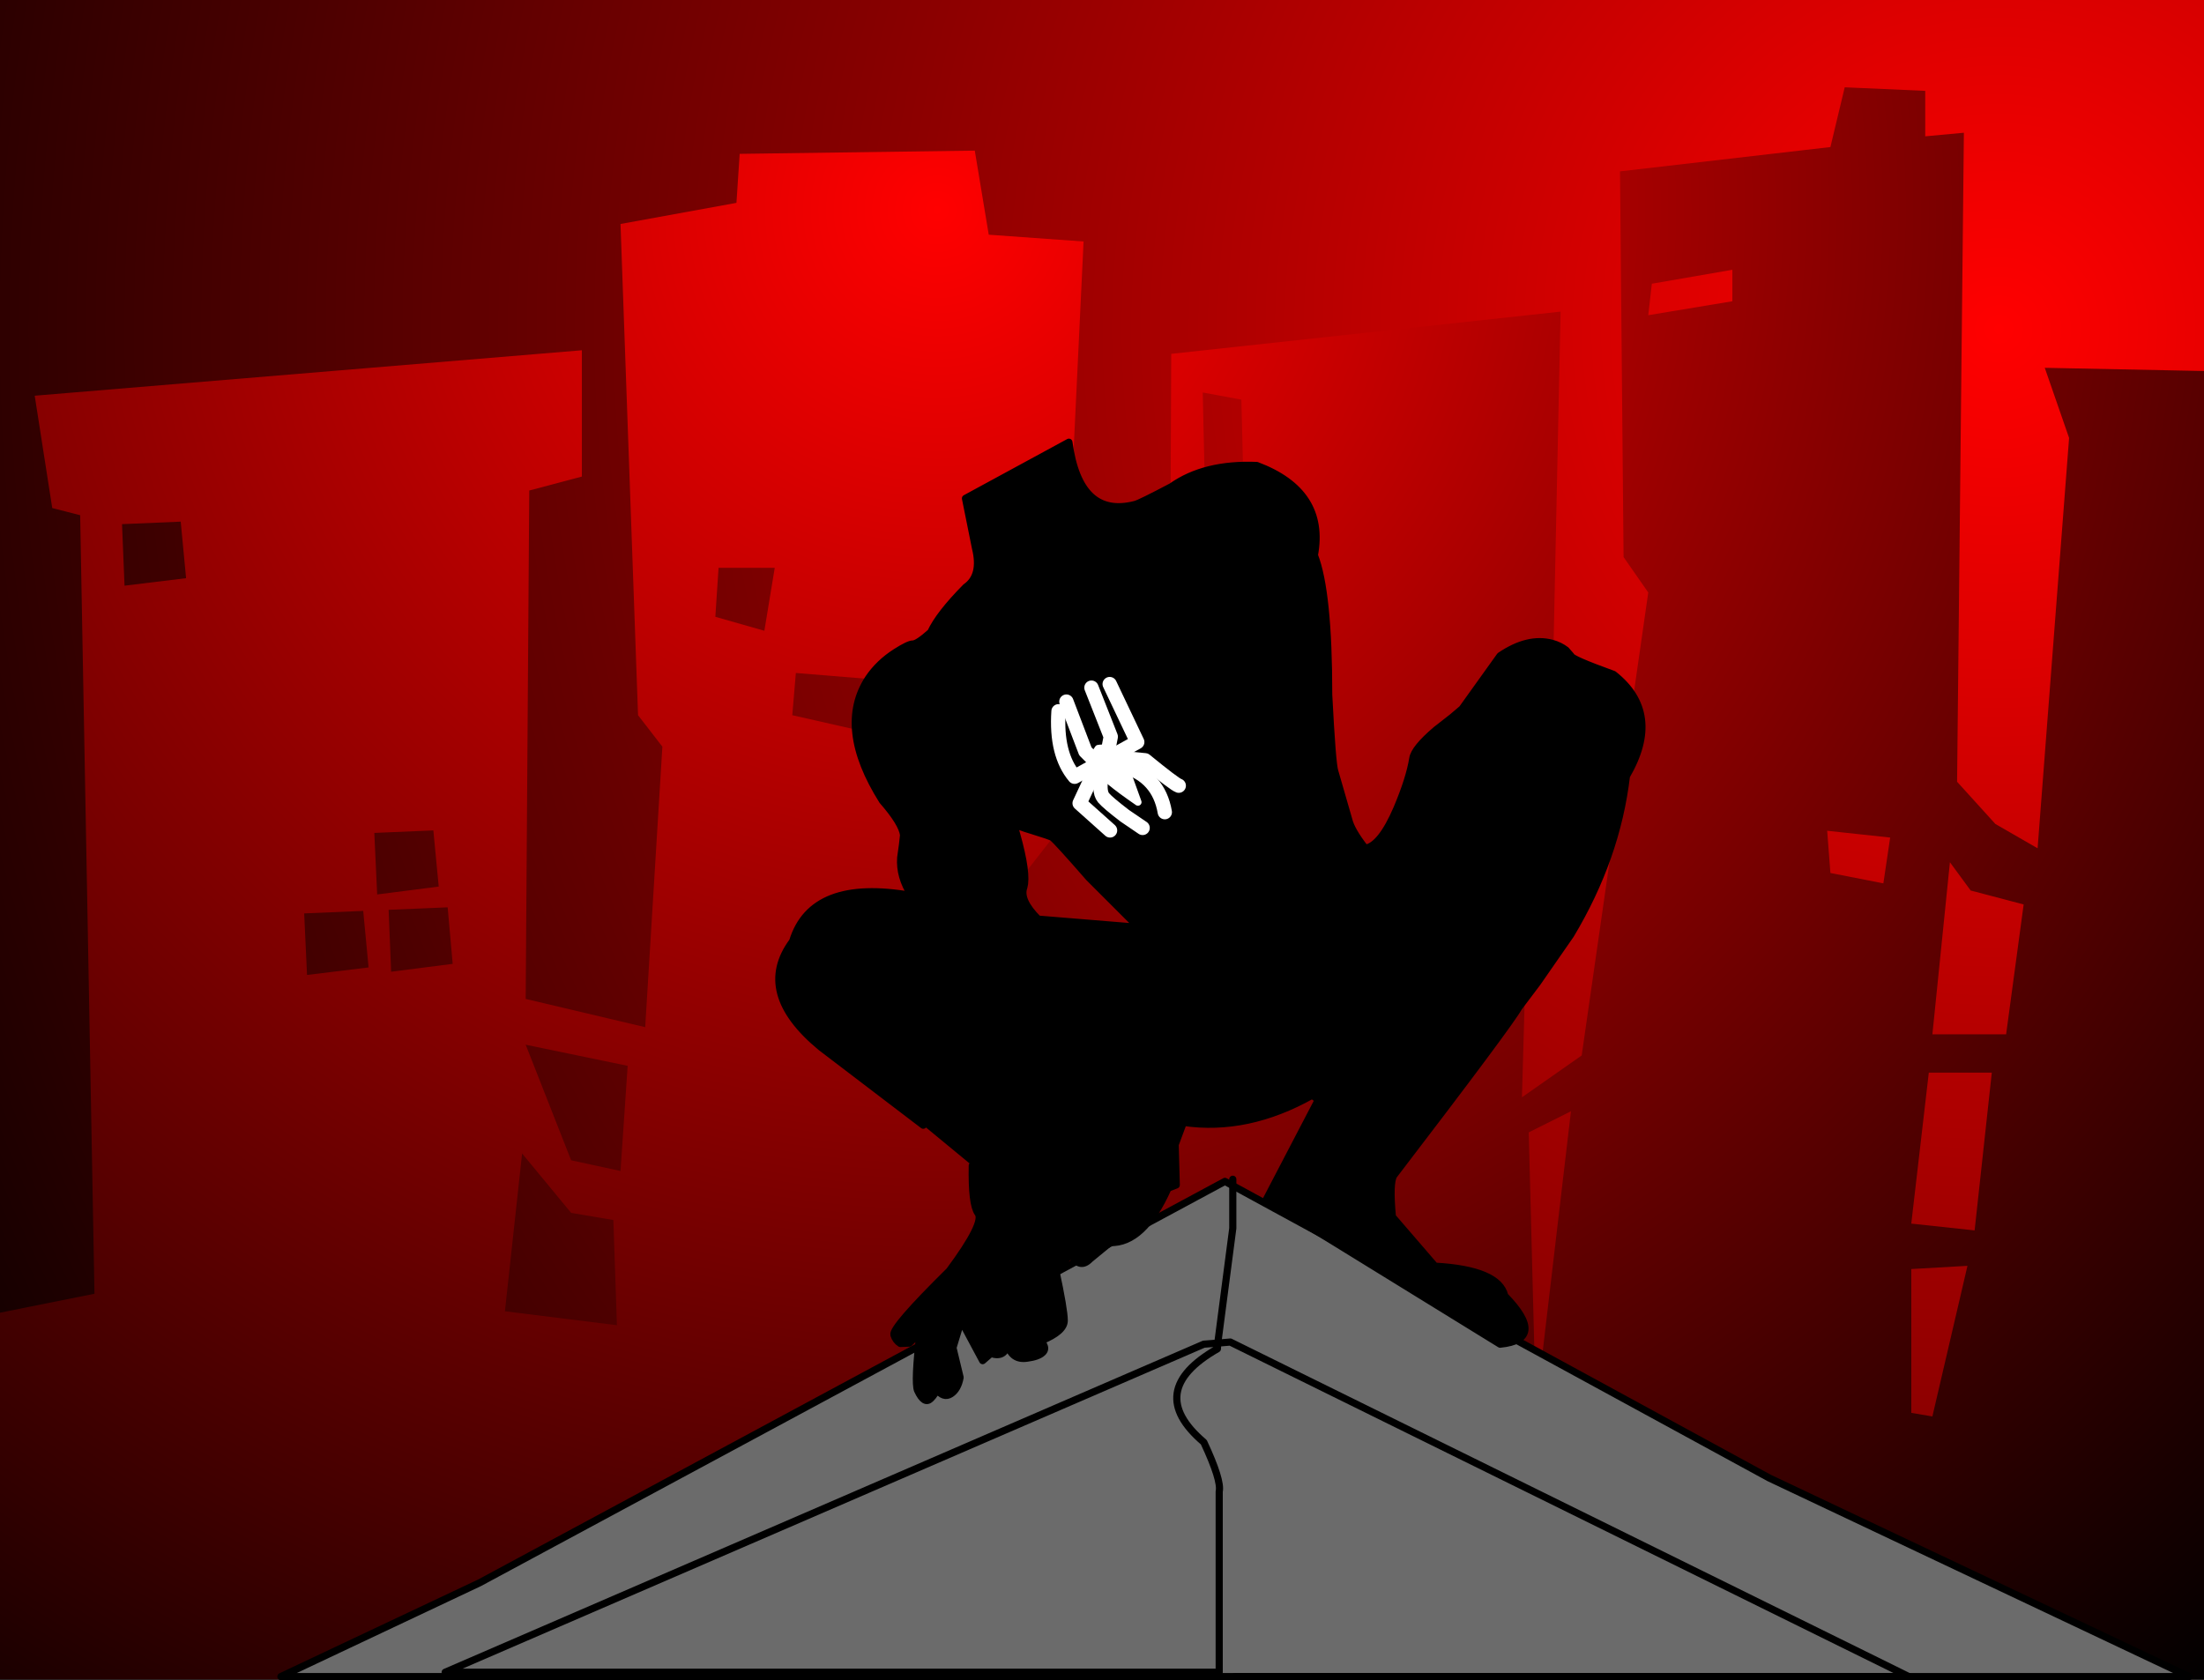 <?xml version="1.0" encoding="UTF-8" standalone="no"?>
<svg xmlns:xlink="http://www.w3.org/1999/xlink" height="234.8px" width="307.95px" xmlns="http://www.w3.org/2000/svg">
  <rect width="100%" height="100%" fill="#333333" stroke="none"/>
  <g transform="matrix(1.0, 0.0, 0.0, 1.0, 153.95, 115.0)">
    <path d="M154.0 -115.0 L154.0 118.0 -153.95 118.0 -153.95 -115.0 154.0 -115.0" fill="url(#gradient0)" fill-rule="evenodd" stroke="none"/>
    <path d="M115.05 -102.3 L115.05 -95.95 120.45 -96.45 119.5 -5.75 124.85 0.15 130.75 3.55 135.15 -53.8 131.75 -63.6 154.0 -63.15 154.0 119.7 -153.95 119.7 -153.95 68.45 -140.75 65.8 -142.75 -43.0 -146.65 -44.0 -149.1 -59.7 -72.65 -66.05 -72.65 -48.4 -80.0 -46.45 -80.5 24.6 -63.8 28.55 -61.4 -10.65 -64.8 -15.05 -67.25 -83.7 -51.05 -86.65 -50.6 -93.5 -17.75 -93.95 -15.8 -82.2 -2.55 -81.25 -6.5 1.6 -11.85 8.45 -13.35 38.85 9.2 46.7 9.7 -65.55 64.1 -71.45 62.6 -0.35 59.65 5.0 58.7 38.35 67.05 32.5 76.35 -32.2 72.9 -37.15 72.4 -91.05 101.8 -94.45 103.8 -102.8 115.05 -102.3 M76.35 -70.95 L88.1 -72.9 88.1 -77.3 76.85 -75.35 76.35 -70.95 M14.1 -60.15 L14.6 -38.1 20.0 -38.6 19.5 -59.15 14.1 -60.15 M128.8 11.4 L121.4 9.45 118.5 5.5 116.05 29.55 126.35 29.55 128.8 11.4 M101.35 1.1 L101.8 7.0 109.2 8.45 110.15 2.05 101.35 1.1 M120.95 61.9 L113.1 62.35 113.1 82.45 116.05 82.95 120.95 61.9 M115.55 34.9 L113.1 56.0 121.95 56.95 124.35 34.9 115.55 34.9 M59.65 43.25 L60.65 81.95 65.55 40.3 59.65 43.25 M49.4 28.55 L53.3 28.55 53.8 11.9 48.4 11.9 49.4 28.55 M6.25 58.95 L-3.55 59.9 -3.55 50.6 -12.35 47.15 -14.8 71.15 7.25 71.15 6.25 58.95 M-136.55 -33.15 L-127.95 -34.2 -128.7 -42.1 -136.9 -41.75 -136.55 -33.15 M-45.7 -35.65 L-53.55 -35.65 -54.0 -28.8 -47.15 -26.85 -45.7 -35.65 M-43.25 -15.05 L-32.45 -12.6 -30.5 -19.95 -42.75 -20.95 -43.25 -15.05 M-80.5 31.0 L-74.15 47.15 -67.25 48.65 -66.25 33.95 -80.5 31.0 M-68.25 55.5 L-74.15 54.5 -81.0 46.2 -83.4 68.25 -67.75 70.2 -68.25 55.5 M-99.3 20.8 L-90.7 19.7 -91.4 11.8 -99.65 12.15 -99.3 20.8 M-93.4 1.05 L-101.65 1.4 -101.25 10.0 -92.65 8.9 -93.4 1.05 M-103.2 12.3 L-111.45 12.65 -111.05 21.25 -102.45 20.2 -103.2 12.3" fill="url(#gradient1)" fill-rule="evenodd" stroke="none"/>
    <path d="M17.2 57.45 L127.25 118.9 -104.05 118.9 17.2 57.45" fill="#363636" fill-rule="evenodd" stroke="none"/>
    <path d="M17.2 57.45 L-104.05 118.9 127.25 118.9 17.2 57.45 Z" fill="none" stroke="#000000" stroke-linecap="round" stroke-linejoin="round" stroke-width="1.0"/>
    <path d="M17.2 50.1 L93.25 91.55 151.9 119.3 -114.7 119.3 -86.95 106.2 17.2 50.1" fill="#6b6b6b" fill-rule="evenodd" stroke="none"/>
    <path d="M17.2 50.1 L-86.95 106.2 -114.7 119.3 151.9 119.3 93.25 91.55 17.2 50.1 Z" fill="none" stroke="#000000" stroke-linecap="round" stroke-linejoin="round" stroke-width="1.0"/>
    <path d="M18.3 49.8 L18.3 56.65 16.2 72.7 17.95 72.55 112.75 119.3 18.6 119.3 M16.2 72.7 L14.25 72.85 -91.75 118.7 16.4 118.7 16.4 93.45 Q16.75 91.9 14.25 86.55 5.85 79.4 16.15 73.5 L16.2 72.7" fill="none" stroke="#000000" stroke-linecap="round" stroke-linejoin="round" stroke-width="1.0"/>
    <path d="M-24.95 42.25 L-39.25 31.35 Q-48.5 23.7 -43.2 16.55 -40.5 7.7 -26.6 10.15 -28.3 7.5 -28.1 4.85 L-27.85 3.05 -27.7 1.7 Q-27.9 0.05 -30.65 -3.1 -37.1 -13.35 -32.6 -20.2 -31.15 -22.35 -28.8 -23.85 -27.0 -25.0 -26.4 -25.0 -25.75 -25.0 -23.9 -26.65 -22.75 -29.15 -19.0 -32.95 -16.7 -34.55 -17.65 -38.4 L-19.05 -45.35 -4.6 -53.2 Q-3.15 -42.5 4.65 -44.5 5.3 -44.65 9.75 -47.0 14.35 -50.25 21.65 -49.95 31.35 -46.3 29.7 -37.4 31.7 -32.3 31.7 -17.9 32.2 -8.2 32.55 -7.2 L34.5 -0.45 Q34.85 1.05 36.8 3.55 39.0 3.2 41.25 -2.05 43.0 -6.2 43.45 -9.0 43.65 -10.4 46.7 -13.0 L49.0 -14.8 50.35 -15.95 55.65 -23.35 Q59.55 -26.0 62.9 -25.1 64.0 -24.8 64.85 -24.15 L65.55 -23.35 Q65.55 -22.9 71.5 -20.75 78.4 -15.3 73.3 -6.55 71.95 4.9 65.5 15.65 L60.85 22.35 58.25 25.8 Q56.95 28.15 40.8 49.25 40.15 50.25 40.6 55.05 L46.55 61.95 Q55.45 62.45 56.3 66.1 62.25 72.2 55.65 72.85 L22.95 52.7 30.25 38.7 29.4 38.05 Q20.35 43.15 11.4 41.85 L10.25 44.95 10.4 50.6 9.25 51.05 Q5.8 58.8 1.15 58.65 L-1.65 60.95 Q-3.1 62.45 -4.3 60.3 L-6.45 62.45 Q-5.25 68.05 -5.25 69.55 -5.25 71.05 -8.4 72.35 L-8.1 73.0 Q-7.8 73.6 -8.3 74.05 -8.9 74.6 -10.4 74.8 -12.55 75.15 -13.2 72.85 -13.55 74.8 -15.5 74.15 L-16.65 75.15 -19.65 69.55 -20.8 73.35 -19.8 77.5 Q-20.1 79.15 -21.1 79.8 -22.1 80.45 -23.1 79.15 -23.25 79.8 -23.9 80.45 -24.8 81.35 -25.75 79.3 -26.2 78.15 -25.4 71.2 L-26.9 72.7 -28.15 72.75 Q-28.8 72.35 -29.05 71.55 -29.35 70.55 -21.3 62.6 -16.3 55.85 -17.3 54.55 -18.2 53.3 -18.1 47.9 L-24.95 42.25 M-12.35 0.05 Q-10.5 6.15 -10.8 8.5 L-10.9 9.0 Q-11.55 10.8 -8.9 13.45 L5.15 14.6 -1.8 7.65 Q-6.25 2.55 -6.9 2.05 -7.2 1.85 -9.65 1.1 -12.0 0.4 -12.35 0.05" fill="#000000" fill-rule="evenodd" stroke="none"/>
    <path d="M-24.95 42.25 L-39.25 31.35 Q-48.5 23.7 -43.2 16.55 -40.5 7.7 -26.6 10.15 -28.3 7.5 -28.1 4.85 L-27.85 3.05 -27.7 1.7 Q-27.9 0.05 -30.65 -3.1 -37.1 -13.35 -32.6 -20.2 -31.15 -22.35 -28.8 -23.85 -27.0 -25.0 -26.4 -25.0 -25.75 -25.0 -23.9 -26.65 -22.75 -29.15 -19.0 -32.95 -16.7 -34.55 -17.65 -38.4 L-19.05 -45.35 -4.6 -53.2 Q-3.15 -42.5 4.65 -44.5 5.3 -44.65 9.75 -47.0 14.35 -50.25 21.65 -49.95 31.35 -46.3 29.7 -37.4 31.7 -32.3 31.7 -17.9 32.2 -8.2 32.55 -7.2 L34.5 -0.45 Q34.85 1.05 36.8 3.55 39.0 3.2 41.25 -2.05 43.0 -6.2 43.45 -9.0 43.65 -10.4 46.7 -13.0 L49.0 -14.8 50.35 -15.95 55.65 -23.35 Q59.55 -26.0 62.9 -25.1 64.0 -24.8 64.85 -24.15 L65.55 -23.35 Q65.55 -22.9 71.5 -20.75 78.4 -15.3 73.3 -6.55 71.95 4.9 65.5 15.65 L60.85 22.35 58.25 25.8 Q56.95 28.15 40.8 49.25 40.15 50.25 40.6 55.05 L46.55 61.95 Q55.45 62.45 56.3 66.1 62.25 72.2 55.65 72.85 L22.95 52.7 30.25 38.7 29.4 38.05 Q20.35 43.15 11.4 41.85 L10.25 44.95 10.4 50.6 9.25 51.05 Q5.8 58.8 1.15 58.65 L-1.65 60.95 Q-3.1 62.45 -4.3 60.3 L-6.45 62.45 Q-5.25 68.05 -5.25 69.55 -5.25 71.05 -8.4 72.35 L-8.1 73.0 Q-7.8 73.6 -8.3 74.05 -8.9 74.6 -10.4 74.8 -12.55 75.15 -13.2 72.85 -13.55 74.8 -15.5 74.15 L-16.65 75.15 -19.65 69.55 -20.8 73.35 -19.8 77.5 Q-20.1 79.15 -21.1 79.8 -22.1 80.45 -23.1 79.15 -23.25 79.8 -23.9 80.45 -24.8 81.35 -25.75 79.3 -26.2 78.15 -25.4 71.2 L-26.9 72.7 -28.15 72.75 Q-28.8 72.35 -29.05 71.55 -29.35 70.55 -21.3 62.6 -16.3 55.85 -17.3 54.55 -18.2 53.3 -18.1 47.9 M-12.35 0.05 Q-10.5 6.15 -10.8 8.5 L-10.9 9.0 Q-11.55 10.8 -8.9 13.45 L5.15 14.6 -1.8 7.65 Q-6.25 2.55 -6.9 2.05 -7.2 1.85 -9.65 1.1 -12.0 0.4 -12.35 0.05" fill="none" stroke="#000000" stroke-linecap="round" stroke-linejoin="round" stroke-width="1.0"/>
    <path d="M-0.5 -10.4 Q1.6 -10.75 3.05 -8.45 L5.05 -2.9 Q0.25 -6.2 -0.65 -7.6 -1.55 -9.0 -0.5 -10.4" fill="#ffffff" fill-rule="evenodd" stroke="none"/>
    <path d="M-0.5 -10.4 Q-1.55 -9.0 -0.65 -7.6 0.25 -6.2 5.05 -2.9 L3.05 -8.45 Q1.6 -10.75 -0.5 -10.4 Z" fill="none" stroke="#ffffff" stroke-linecap="round" stroke-linejoin="round" stroke-width="1.0"/>
    <path d="M-1.45 -18.9 L1.25 -12.05 0.7 -9.2 -1.3 -9.0 -2.3 -10.0 -4.95 -16.95" fill="none" stroke="#ffffff" stroke-linecap="round" stroke-linejoin="round" stroke-width="2.0"/>
    <path d="M8.8 -1.5 Q7.95 -6.45 3.05 -7.95 L0.1 -7.2 Q-0.55 -4.45 0.25 -3.5 0.85 -2.8 3.2 -1.0 L5.7 0.7" fill="none" stroke="#ffffff" stroke-linecap="round" stroke-linejoin="round" stroke-width="2.0"/>
    <path d="M1.1 -19.4 L4.95 -11.3 -3.8 -6.45 Q-6.45 -9.6 -6.05 -15.6" fill="none" stroke="#ffffff" stroke-linecap="round" stroke-linejoin="round" stroke-width="2.0"/>
    <path d="M1.15 1.05 L-3.1 -2.75 -0.55 -8.2 Q0.4 -8.65 1.35 -9.2 L6.05 -8.75 Q10.15 -5.4 10.75 -5.2" fill="none" stroke="#ffffff" stroke-linecap="round" stroke-linejoin="round" stroke-width="2.0"/>
  </g>
  <defs>
    <radialGradient cx="0" cy="0" gradientTransform="matrix(0.417, 0.0, 0.0, 0.417, 125.35, -69.0)" gradientUnits="userSpaceOnUse" id="gradient0" r="819.2" spreadMethod="pad">
      <stop offset="0.0" stop-color="#ff0000"/>
      <stop offset="1.0" stop-color="#000000"/>
    </radialGradient>
    <radialGradient cx="0" cy="0" gradientTransform="matrix(0.333, 0.0, 0.0, 0.333, -23.0, -85.65)" gradientUnits="userSpaceOnUse" id="gradient1" r="819.2" spreadMethod="pad">
      <stop offset="0.0" stop-color="#ff0000"/>
      <stop offset="1.0" stop-color="#000000"/>
    </radialGradient>
  </defs>
</svg>
